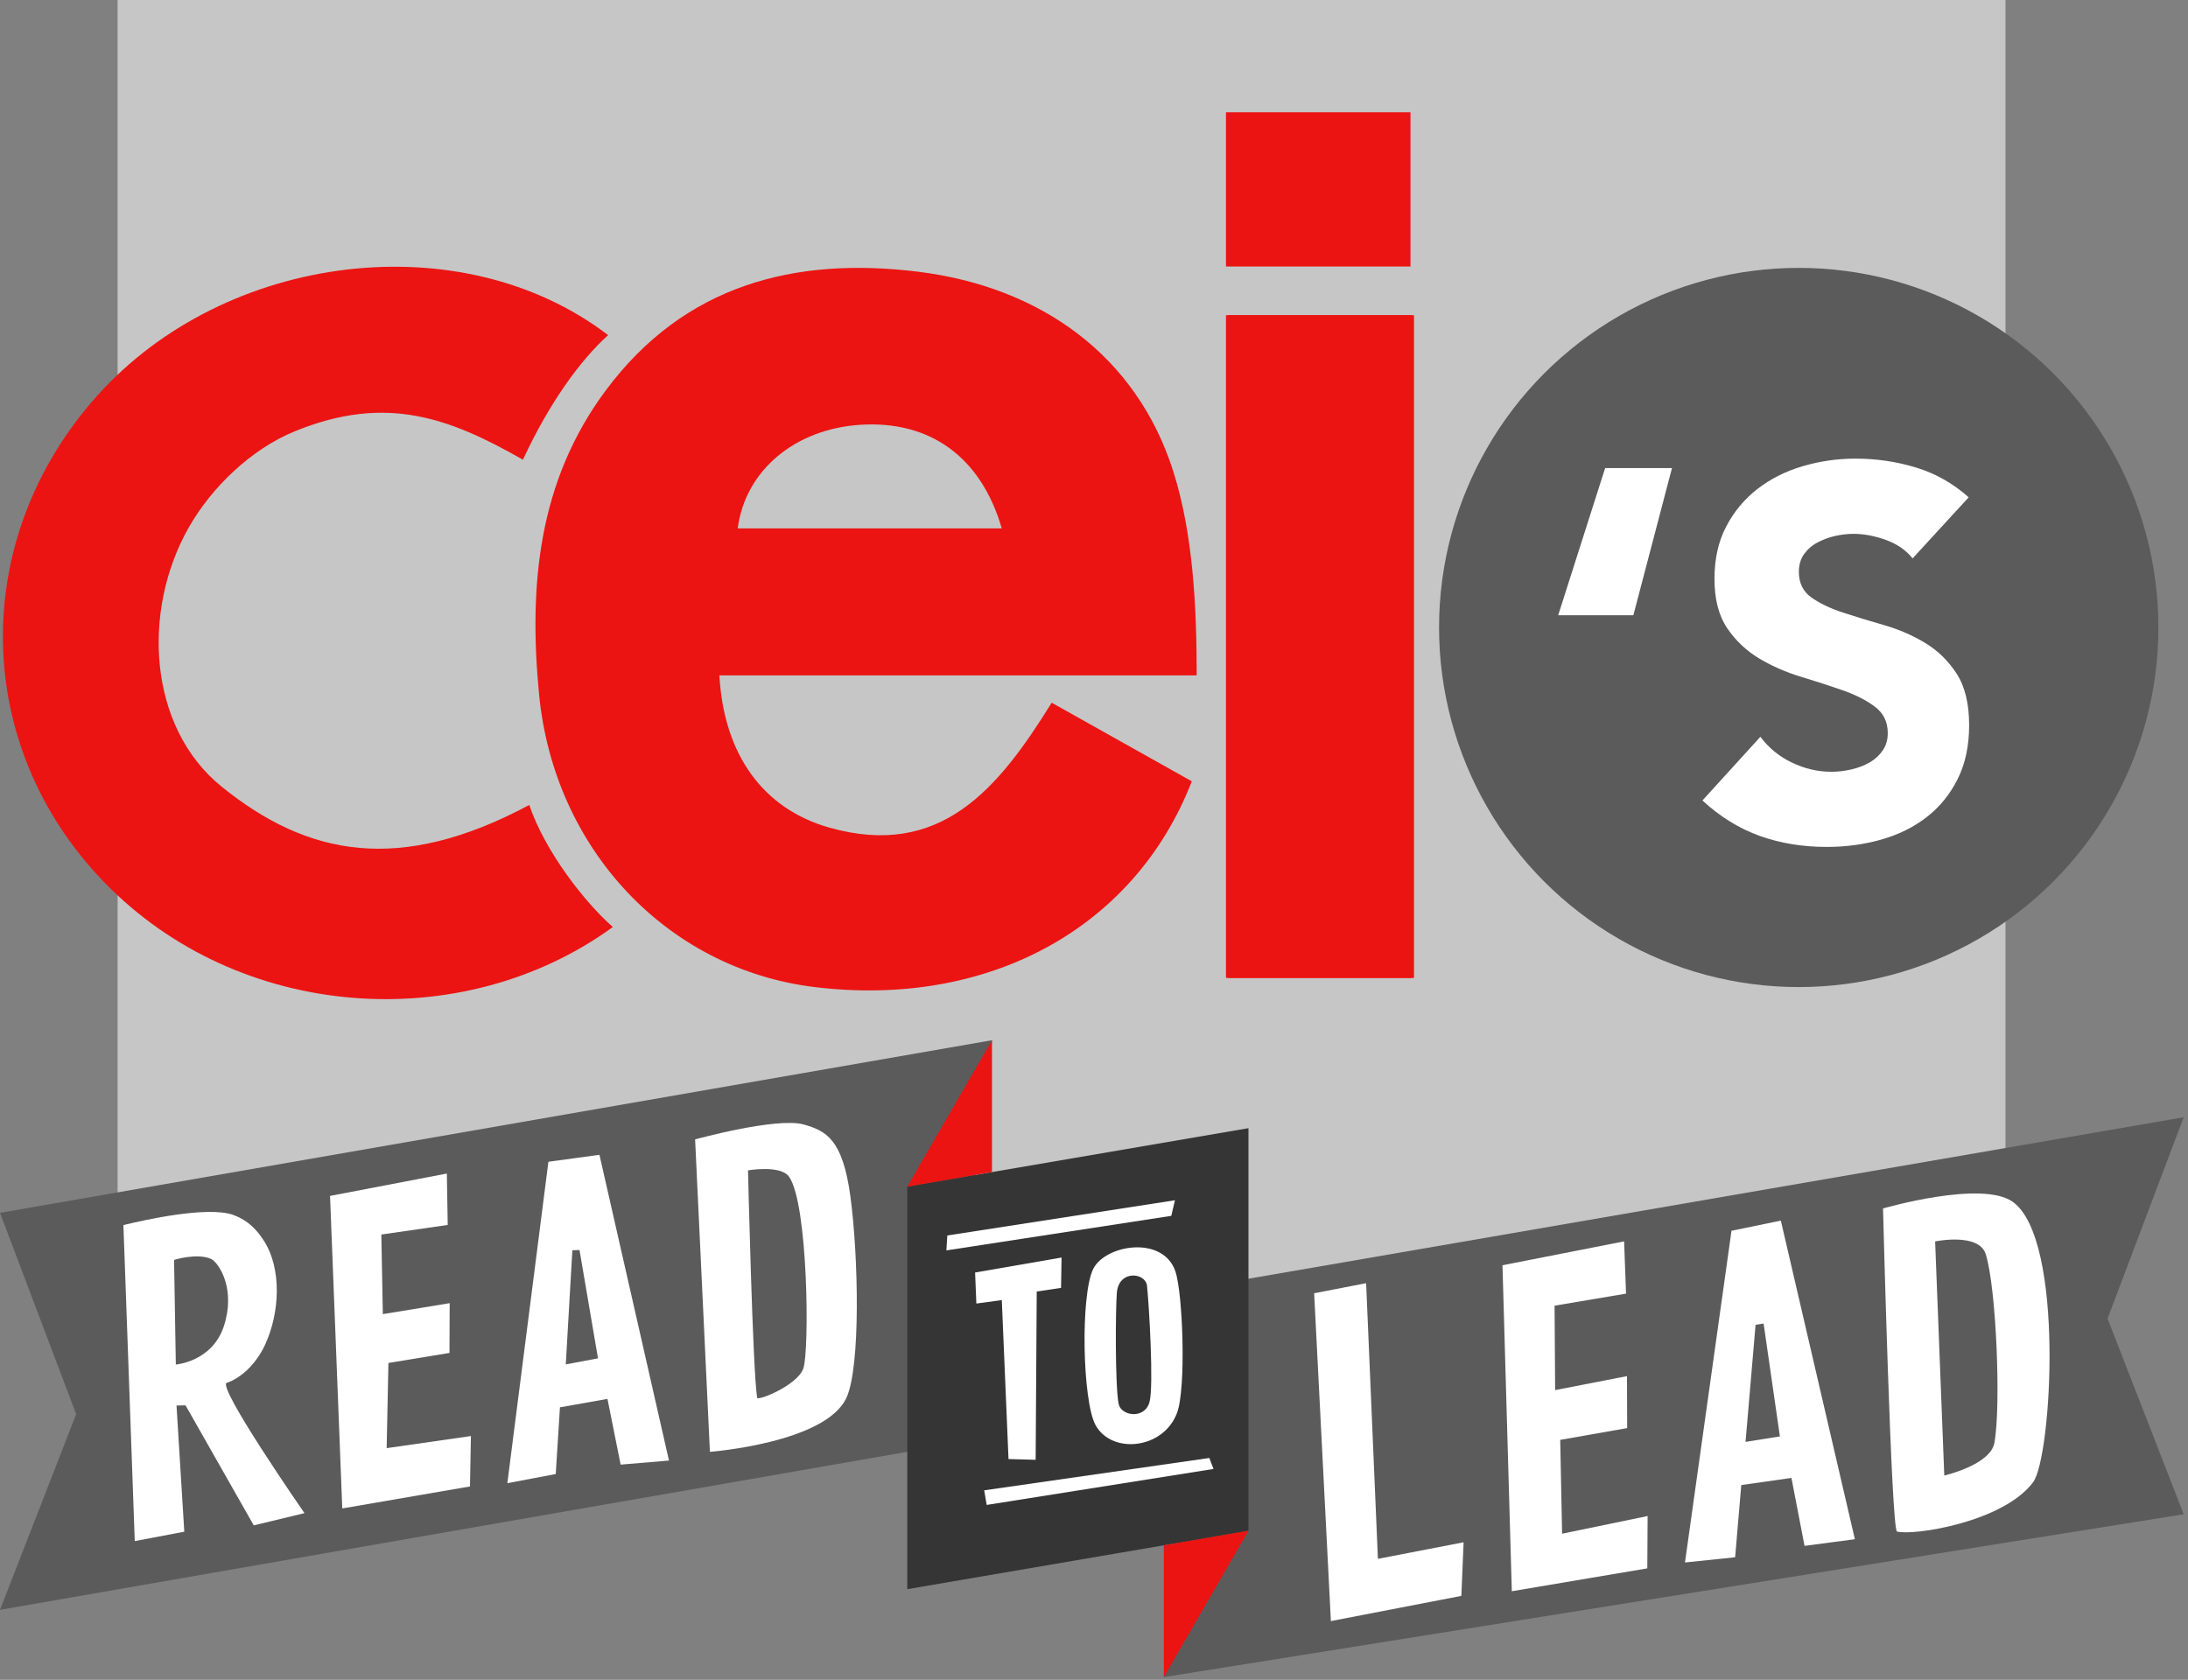 <?xml version="1.0" encoding="UTF-8" standalone="no"?>
<!DOCTYPE svg PUBLIC "-//W3C//DTD SVG 1.1//EN" "http://www.w3.org/Graphics/SVG/1.1/DTD/svg11.dtd">
<svg width="100%" height="100%" viewBox="0 0 349 268" version="1.1" xmlns="http://www.w3.org/2000/svg" xmlns:xlink="http://www.w3.org/1999/xlink" xml:space="preserve" xmlns:serif="http://www.serif.com/" style="fill-rule:evenodd;clip-rule:evenodd;stroke-linejoin:round;stroke-miterlimit:2;">
    <rect x="0" y="0" width="349" height="268" fill="#808080" stroke="none"/>
    <g transform="matrix(1,0,0,1,-34.48,-52.16)">
        <rect x="53.24" y="52.16" width="301.13" height="225.62" style="fill:rgb(198,198,198);"/>
        <g>
            <rect x="230.37" y="102.45" width="29.65" height="105.73" style="fill:rgb(235,20,18);fill-rule:nonzero;"/>
            <path d="M225.36,159.91L149.23,159.91C149.91,172.51 156.2,181.23 166.8,184.21C184.52,189.19 193.7,178.04 202.23,164.27C209.89,168.57 217.28,172.72 224.58,176.81C215.41,200.44 191.91,213.02 164.34,209.63C140.91,206.75 122.83,187.64 120.46,162.89C118.81,145.66 120.28,128.99 131.11,114.44C143.64,97.6 161.21,93.08 180.92,95.51C200.42,97.92 215.79,108.86 221.66,127.47C224.76,137.31 225.36,148.79 225.36,159.91ZM194.27,136.46C190.91,124.93 182.71,119.24 171.73,119.93C161.31,120.59 153.35,127.2 152.15,136.46L194.27,136.46Z" style="fill:rgb(235,20,18);fill-rule:nonzero;"/>
            <path d="M118.9,180.59C121.42,188.03 127.77,196.13 132.23,200.06C108.26,217.49 72.62,215.13 51.09,192.9C30,171.12 29.51,138.17 49.98,115.3C70.47,92.4 108.16,87.78 131.48,105.63C126.99,109.68 122.08,116.48 117.89,125.5C106.25,118.88 96.13,114.99 81.5,120.97C74.59,123.79 68.25,129.87 64.59,136.31C57.02,149.65 58.14,168.17 69.79,177.63C83.58,188.81 98.3,191.6 118.9,180.59Z" style="fill:rgb(235,20,18);fill-rule:nonzero;"/>
            <rect x="230.03" y="102.45" width="29.65" height="105.73" style="fill:rgb(235,20,18);fill-rule:nonzero;"/>
        </g>
        <rect x="230.03" y="70.07" width="29.43" height="24.61" style="fill:rgb(235,20,18);"/>
        <circle cx="321.39" cy="152.27" r="57.37" style="fill:rgb(91,91,91);"/>
        <path d="M184.71,282.83L34.48,309L46.63,277.78L34.48,245.66L192.71,218.12L184.71,282.83Z" style="fill:rgb(91,91,91);fill-rule:nonzero;"/>
        <path d="M220.12,319.73L382.79,293.75L370.65,262.53L382.79,230.41L226.62,257.38L220.12,319.73Z" style="fill:rgb(91,91,91);fill-rule:nonzero;"/>
        <path d="M233.62,296.39L179.2,305.7L179.2,241.47L233.62,232.15L233.62,296.39Z" style="fill:rgb(53,53,53);fill-rule:nonzero;"/>
        <g transform="matrix(1,0,0,1,7.955,2.581)">
            <path d="M48.02,295.45L46.21,245.04C46.21,245.04 46.38,245 46.68,244.92C49.02,244.36 59.7,241.87 63.84,243.45C66.1,244.32 67.43,245.72 68.54,247.41C71.56,251.99 71.14,259.14 68.78,264.18C67.31,267.32 64.86,269.48 62.7,270.2C61.05,270.74 75.09,290.99 75.09,290.99L67,292.94L56.12,273.79L54.68,273.82L55.92,293.95L48.02,295.45ZM54.29,250.59L54.57,267.28C54.57,267.28 60.34,266.85 62.22,261.2C64.15,255.36 61.57,251.24 60.26,250.46C58.01,249.41 54.29,250.59 54.29,250.59Z" style="fill:white;"/>
        </g>
        <g transform="matrix(1,0,0,1,7.955,2.581)">
            <path d="M79.17,240.38L81.12,290.24L101.49,286.73L101.64,278.69L88.2,280.62L88.48,267.03L98.22,265.43L98.25,257.49L87.59,259.24L87.35,246.54L97.94,245.01L97.8,236.81L79.17,240.38Z" style="fill:white;"/>
        </g>
        <g transform="matrix(1,0,0,1,7.955,2.581)">
            <path d="M107.45,286.21L114,234.93L122.14,233.82L133.23,282.6L125.52,283.25L123.42,272.76L115.84,274.11L115.17,284.75L107.45,286.21ZM116.77,267.26L117.82,249.05L118.96,249.01L121.91,266.29L116.77,267.26Z" style="fill:white;"/>
        </g>
        <g transform="matrix(1,0,0,1,7.955,2.581)">
            <path d="M137.4,231.36L139.76,281.21C139.76,281.21 158.22,279.8 161.54,272.58C163.81,267.65 163.46,250.07 162.17,240.46C160.93,231.29 158.28,229.99 154.71,228.98C150.41,227.78 137.4,231.36 137.4,231.36ZM147.29,272.58C146.58,268.06 145.84,236.3 145.84,236.3C145.84,236.3 151.01,235.4 152.38,237.31C155.43,241.59 155.66,265.19 154.65,267.94C153.67,270.62 147.38,273.13 147.29,272.58Z" style="fill:white;"/>
        </g>
        <g transform="matrix(1,0,0,1,7.955,2.581)">
            <path d="M183.51,287.35L219.42,282.19L220.09,283.94L183.91,289.68L183.51,287.35Z" style="fill:white;"/>
        </g>
        <g transform="matrix(1,0,0,1,7.955,2.581)">
            <path d="M177.63,246.69L177.48,249.07L213.35,243.56L213.94,241.07L177.63,246.69Z" style="fill:white;"/>
        </g>
        <g transform="matrix(1,0,0,1,7.955,2.581)">
            <path d="M182.06,252.6L182.26,257.55L186.32,257L187.39,282.36L191.72,282.48L191.89,255.63L195.77,255.05L195.85,250.21L182.06,252.6Z" style="fill:white;"/>
        </g>
        <g transform="matrix(1,0,0,1,7.955,2.581)">
            <path d="M236.14,255.91L238.81,308.21L259.62,304.19L259.98,295.64L246.31,298.28L244.43,254.3L236.14,255.91Z" style="fill:white;"/>
        </g>
        <g transform="matrix(1,0,0,1,7.955,2.581)">
            <path d="M267.67,303.45L266.18,251.44L285.58,247.63L285.89,255.97L274.49,257.89L274.58,271.36L286.04,269.13L286.07,277.42L275.39,279.3L275.69,294.27L289.33,291.45L289.28,299.8L267.67,303.45Z" style="fill:white;"/>
        </g>
        <g transform="matrix(1,0,0,1,7.955,2.581)">
            <path d="M295.29,298.86L302.71,245.94L310.58,244.32L322.39,295.15L314.36,296.21L312.27,285.37L304.27,286.51L303.29,298.03L295.29,298.86ZM306.55,260.94L304.95,279.62L310.43,278.75L307.83,260.74L306.55,260.94Z" style="fill:white;"/>
        </g>
        <g transform="matrix(1,0,0,1,7.955,2.581)">
            <path d="M329.11,293.92C328.19,293.67 326.88,242.38 326.88,242.38C326.88,242.38 342.65,237.79 347.58,241.33C355.92,247.31 353.76,282.1 350.83,286.04C346.08,292.43 331.74,294.63 329.11,293.92ZM335.19,247.64L336.65,284.99C336.65,284.99 343.99,283.31 344.64,279.79C345.72,273.96 344.95,254.99 343.26,249.66C342.15,246.19 335.19,247.64 335.19,247.64Z" style="fill:white;"/>
        </g>
        <g transform="matrix(1,0,0,1,7.955,2.581)">
            <path d="M201.27,276.94C199.17,273.09 198.84,256.09 200.92,251.99C202.85,248.18 212,246.61 214,252.4C215.21,255.9 215.74,271.16 214.26,275.03C212.04,280.85 203.83,281.61 201.27,276.94ZM204.67,255.83C204.46,258.3 204.37,270.53 204.95,273.55C205.33,275.51 209.15,276.08 209.89,273.22C210.57,270.6 209.8,257.66 209.48,254.7C209.24,252.61 204.98,252.11 204.67,255.83Z" style="fill:white;"/>
        </g>
        <path d="M290.51,126.84L301.17,126.84L295.01,150.32L283.02,150.32L290.51,126.84Z" style="fill:white;fill-rule:nonzero;"/>
        <path d="M339.55,141.25C338.49,139.92 337.06,138.93 335.26,138.29C333.46,137.65 331.75,137.33 330.14,137.33C329.2,137.33 328.22,137.44 327.23,137.66C326.23,137.88 325.29,138.23 324.4,138.7C323.51,139.17 322.79,139.8 322.24,140.57C321.68,141.35 321.41,142.29 321.41,143.4C321.41,145.18 322.08,146.54 323.41,147.48C324.74,148.42 326.42,149.23 328.45,149.89C330.48,150.56 332.65,151.22 334.99,151.89C337.32,152.56 339.5,153.5 341.53,154.72C343.56,155.94 345.24,157.58 346.57,159.63C347.9,161.68 348.57,164.43 348.57,167.87C348.57,171.15 347.96,174 346.74,176.45C345.52,178.89 343.87,180.92 341.79,182.53C339.71,184.14 337.29,185.33 334.55,186.11C331.8,186.89 328.9,187.28 325.85,187.28C322.02,187.28 318.47,186.7 315.19,185.53C311.91,184.36 308.86,182.48 306.03,179.87L315.27,169.71C316.6,171.49 318.28,172.86 320.31,173.83C322.34,174.8 324.43,175.29 326.6,175.29C327.65,175.29 328.72,175.17 329.81,174.91C330.89,174.66 331.86,174.29 332.72,173.79C333.58,173.29 334.27,172.65 334.8,171.87C335.33,171.09 335.59,170.18 335.59,169.12C335.59,167.34 334.91,165.94 333.55,164.92C332.19,163.89 330.48,163.02 328.43,162.3C326.38,161.58 324.15,160.86 321.77,160.14C319.38,159.42 317.16,158.45 315.11,157.23C313.06,156.01 311.35,154.4 309.99,152.4C308.63,150.4 307.95,147.77 307.95,144.49C307.95,141.33 308.57,138.55 309.82,136.16C311.07,133.77 312.73,131.78 314.82,130.16C316.9,128.55 319.3,127.34 322.02,126.54C324.74,125.74 327.54,125.33 330.43,125.33C333.76,125.33 336.98,125.8 340.09,126.75C343.2,127.69 346,129.28 348.5,131.5L339.55,141.25Z" style="fill:white;fill-rule:nonzero;"/>
        <path d="M179.2,241.48L192.71,218.12L192.71,239.15L179.2,241.48Z" style="fill:rgb(235,20,18);"/>
        <path d="M233.62,296.37L220.12,319.73L220.12,298.7L233.62,296.37Z" style="fill:rgb(235,20,18);"/>
    </g>
</svg>

